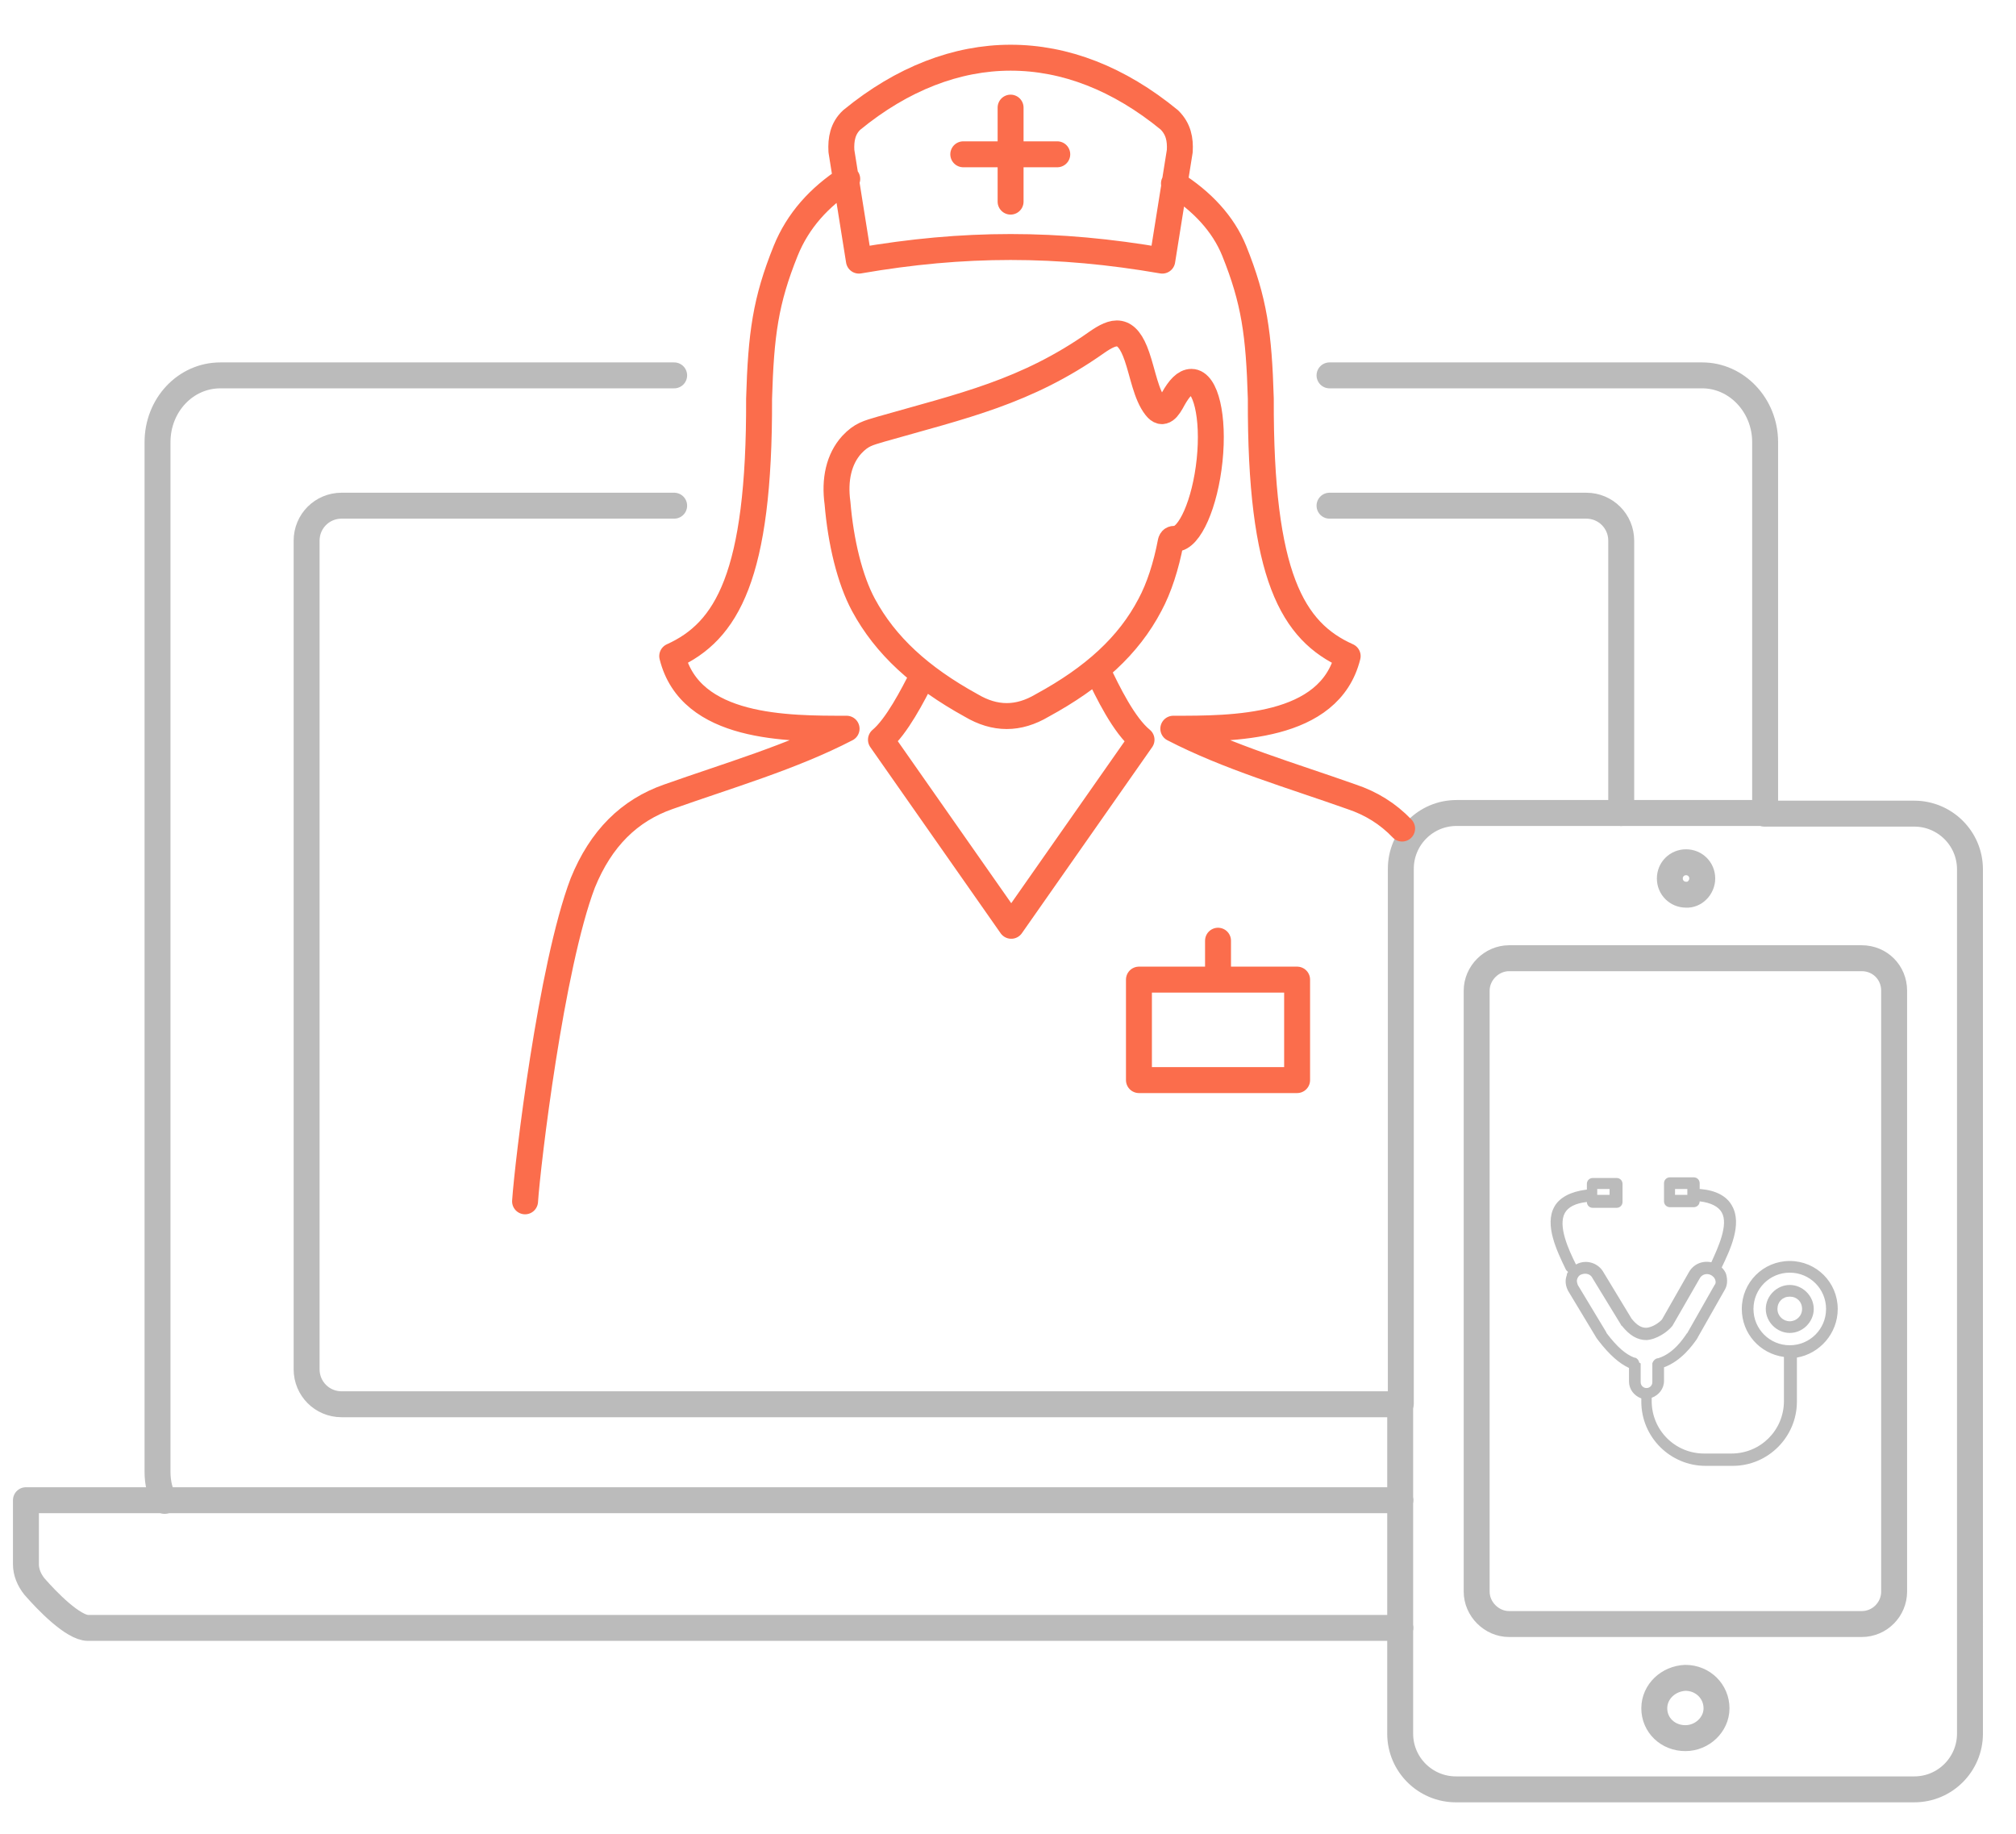 <?xml version="1.0" encoding="utf-8"?>
<!-- Generator: Adobe Illustrator 22.1.0, SVG Export Plug-In . SVG Version: 6.00 Build 0)  -->
<svg version="1.1" id="图层_1" xmlns="http://www.w3.org/2000/svg" xmlns:xlink="http://www.w3.org/1999/xlink" x="0px" y="0px"
	 viewBox="0 0 311 282.9" style="enable-background:new 0 0 311 282.9;" xml:space="preserve">
<style type="text/css">
	.st0{fill:none;stroke:#BBBBBB;stroke-width:4;stroke-linecap:round;stroke-linejoin:round;stroke-miterlimit:10;}
	.st1{fill:#BBBBBB;}
	
		.st2{fill-rule:evenodd;clip-rule:evenodd;fill:none;stroke:#FB6D4C;stroke-width:4;stroke-linecap:round;stroke-linejoin:round;stroke-miterlimit:10;}
</style>
<g>
	<path class="st0" d="M104,57.9H34c-5.4,0-9.7,4.6-9.7,10.3V227c0,1.8,0.4,3.3,1.1,4.5"/>
	<path class="st0" d="M272.3,125.4V68.2c0-5.7-4.4-10.3-9.7-10.3h-57.5"/>
	<path class="st0" d="M25.4,231.4H4v9.9c0,1.2,0.5,2.4,1.3,3.4c2,2.3,6,6.4,8.3,6.4H216"/>
	<line class="st0" x1="216" y1="231.4" x2="25.4" y2="231.4"/>
	<path class="st0" d="M104,78H52.7c-3,0-5.4,2.4-5.4,5.4v127.8c0,3,2.4,5.4,5.4,5.4H216"/>
	<path class="st0" d="M250.1,125.4v-42c0-3-2.4-5.4-5.4-5.4h-39.6"/>
	<path class="st0" d="M216,251.1v16.3c0,4.8,3.9,8.6,8.6,8.6h70.7c4.8,0,8.6-3.9,8.6-8.6V134.1c0-4.8-3.9-8.6-8.6-8.6h-23.1"/>
	<line class="st0" x1="250.1" y1="125.4" x2="272.3" y2="125.4"/>
	<line class="st0" x1="216" y1="231.4" x2="216" y2="216.6"/>
	<line class="st0" x1="216" y1="251.1" x2="216" y2="231.4"/>
	<path class="st0" d="M250.1,125.4h-25.4c-4.8,0-8.6,3.9-8.6,8.6v82.5"/>
	<path class="st0" d="M292.2,243.7v-90.9c0-2.8-2.2-5-5-5h-54.4c-2.7,0-5,2.3-5,5v92.7c0,2.7,2.3,5,5,5h54.4c2.8,0,5-2.3,5-5v-2.7"
		/>
	<path class="st0" d="M255.2,263.5c0,2.6,2.1,4.6,4.8,4.6c2.6,0,4.8-2.1,4.8-4.6c0-2.6-2.1-4.7-4.8-4.7
		C257.4,258.9,255.2,260.9,255.2,263.5z"/>
	<path class="st0" d="M262.6,135.5c0-1.4-1.1-2.5-2.5-2.5s-2.5,1.1-2.5,2.5s1.1,2.5,2.5,2.5C261.4,138.1,262.6,136.9,262.6,135.5z"
		/>
</g>
<g>
	<g>
		<path class="st1" d="M283.5,201.9c0-4.1-3.3-7.4-7.4-7.4s-7.4,3.3-7.4,7.4c0,3.8,2.8,6.9,6.5,7.4c0,0,0,0,0,0.1v6.7
			c0,4.5-3.6,8.1-8.1,8.1h-4.2c-4.5,0-8.1-3.6-8.1-8.1v-0.3c0-0.1,0-0.1,0-0.2c1.1-0.4,1.9-1.4,1.9-2.6v-2.1c2.7-1,4.4-3.4,5.1-4.4
			c0-0.1,0.1-0.1,0.1-0.2l4.2-7.4c0.4-0.7,0.4-1.5,0.2-2.3c-0.1-0.4-0.4-0.8-0.7-1.1c1.3-2.7,3.2-6.7,1.6-9.5
			c-0.8-1.5-2.5-2.4-4.9-2.6h-0.1v-0.9c0-0.5-0.4-0.9-0.9-0.9h-3.7c-0.5,0-0.9,0.4-0.9,0.9v2.8c0,0.5,0.4,0.9,0.9,0.9h3.7
			c0.5,0,0.9-0.4,0.9-0.9c1.7,0.2,2.9,0.8,3.4,1.7c1.1,1.9-0.6,5.5-1.6,7.7c-1.4-0.3-2.8,0.3-3.5,1.6l-4.1,7.2
			c-0.3,0.4-1.5,1.3-2.5,1.3c-0.7,0-1.4-0.4-2.2-1.4l-4.3-7.1c-0.8-1.5-2.7-2.1-4.2-1.3c0,0-0.1,0-0.1,0.1V195
			c-1.1-2.2-2.8-5.9-1.7-7.9c0.5-0.9,1.6-1.5,3.4-1.7c0,0.5,0.4,0.9,0.9,0.9h3.7c0.5,0,0.9-0.4,0.9-0.9v-2.8c0-0.5-0.4-0.9-0.9-0.9
			h-3.7c-0.5,0-0.9,0.4-0.9,0.9v0.9h-0.1c-2.4,0.3-4.1,1.2-4.9,2.6c-1.6,2.8,0.4,6.9,1.7,9.6l0.1,0.2c0.1,0.1,0.2,0.2,0.3,0.3
			c-0.1,0.1-0.2,0.3-0.2,0.5c-0.3,0.8-0.2,1.6,0.2,2.4l4.4,7.3c0.1,0.1,0.2,0.3,0.3,0.4c1.7,2.2,3.2,3.5,4.7,4.2v2.1
			c0,1.2,0.8,2.2,1.9,2.6c0,0.1,0,0.1,0,0.2v0.3c0,5.5,4.5,9.9,9.9,9.9h4.2c5.5,0,9.9-4.5,9.9-9.9v-6.7c0,0,0,0,0-0.1
			C280.7,208.8,283.5,205.7,283.5,201.9z M260.3,184.3h-1.9v-0.9h1.9V184.3z M246.4,183.4h1.9v0.9h-1.9V183.4z M252.9,210.2
			c-0.1-0.4-0.4-0.8-0.8-0.8c-1.3-0.5-2.6-1.6-4.2-3.7c0,0-0.1-0.1-0.1-0.2l-4.4-7.3c-0.1-0.3-0.2-0.6-0.1-0.9
			c0.1-0.3,0.3-0.6,0.6-0.7c0.7-0.3,1.5-0.1,1.8,0.6l4.4,7.2c0,0,0,0.1,0.1,0.1c1.2,1.5,2.4,2.2,3.8,2.2c1.6-0.1,3.3-1.3,4-2.2
			l4.2-7.3c0.3-0.6,1.1-0.9,1.8-0.5c0.3,0.2,0.5,0.4,0.6,0.7c0.1,0.3,0.1,0.6-0.1,0.8l-4.2,7.4l-0.1,0.1c-0.6,0.9-2.1,3.1-4.4,3.8
			c-0.4,0-0.8,0.4-0.9,0.8v0.1v2.8c0,0.5-0.4,0.9-0.9,0.9s-0.9-0.4-0.9-0.9v-2.9C252.9,210.2,252.9,210.2,252.9,210.2z M276.1,207.5
			c-3.1,0-5.6-2.5-5.6-5.6s2.5-5.6,5.6-5.6s5.6,2.5,5.6,5.6S279.2,207.5,276.1,207.5z"/>
	</g>
	<g>
		<path class="st1" d="M276.1,198.2c-2,0-3.7,1.7-3.7,3.7s1.7,3.7,3.7,3.7s3.7-1.7,3.7-3.7C279.8,199.9,278.1,198.2,276.1,198.2z
			 M276.1,203.8c-1,0-1.9-0.8-1.9-1.9s0.8-1.9,1.9-1.9s1.9,0.8,1.9,1.9S277.1,203.8,276.1,203.8z"/>
	</g>
</g>
<path class="st2" d="M81,185.3c0.4-5.9,4-36.2,8.9-49.1c2.8-6.9,7.2-11.2,13.2-13.3c9.3-3.3,19-6.1,27.5-10.5
	c-9.1,0-24.1,0.1-26.9-11.2c8.4-3.8,13.5-12.3,13.4-39.7c0.3-10,1-15.1,4.1-22.8c1.9-4.7,5.2-8.3,9.5-11.1 M181.1,28.3
	c4.3,2.7,7.6,6.2,9.3,10.4c3.1,7.7,3.8,12.8,4.1,22.8c-0.1,27.4,4.9,35.9,13.4,39.7c-2.8,11.3-17.8,11.2-26.9,11.2
	c8.5,4.4,18.2,7.2,27.5,10.5c3,1,5.6,2.6,7.8,4.9 M169.2,52.8c2.6-1.8,4.6-2.5,6.2,2.2c0.9,2.6,1.4,5.9,2.9,7.8
	c1.1,1.4,1.9,0.2,2.7-1.3c0.9-1.6,1.8-2.6,2.8-2.6c2.2,0,3.5,5.4,2.8,12.1c-0.7,6.7-3.1,12.1-5.3,12.1c-0.4,0-0.6,0.1-0.7,0.5
	c-0.7,3.7-1.8,7.1-3.2,9.7c-3.3,6.3-8.7,11.2-16.6,15.5c-3.7,2.2-7.3,2.2-11,0c-7.8-4.3-13.2-9.2-16.6-15.5c-2.1-3.9-3.5-9.7-4-15.7
	c-0.5-3.6,0.2-6.8,2.2-9c1.5-1.6,2.5-1.8,4.5-2.4C148.5,62.6,158.3,60.5,169.2,52.8L169.2,52.8z M142.4,104.1c-1.6,3.2-4.1,8-6.5,10
	l20.1,28.7l20.1-28.7c-2.7-2.2-5.2-7.3-6.8-10.7 M180.4,18.5c-7.8-6.4-16.1-9.6-24.5-9.6c-8.3,0-16.7,3.2-24.5,9.6
	c-1.4,1.3-1.7,3-1.6,4.8l2.7,16.9c8.1-1.4,15.7-2.1,23.4-2.1c7.7,0,15.3,0.7,23.4,2.1l2.7-16.9C182.1,21.5,181.8,19.9,180.4,18.5
	L180.4,18.5z M163.1,23.8h-14.5 M155.9,31.1V16.6 M175.7,151.1h24.4v15.5h-24.4V151.1L175.7,151.1z M187.9,151.1v-6"/>
</svg>
